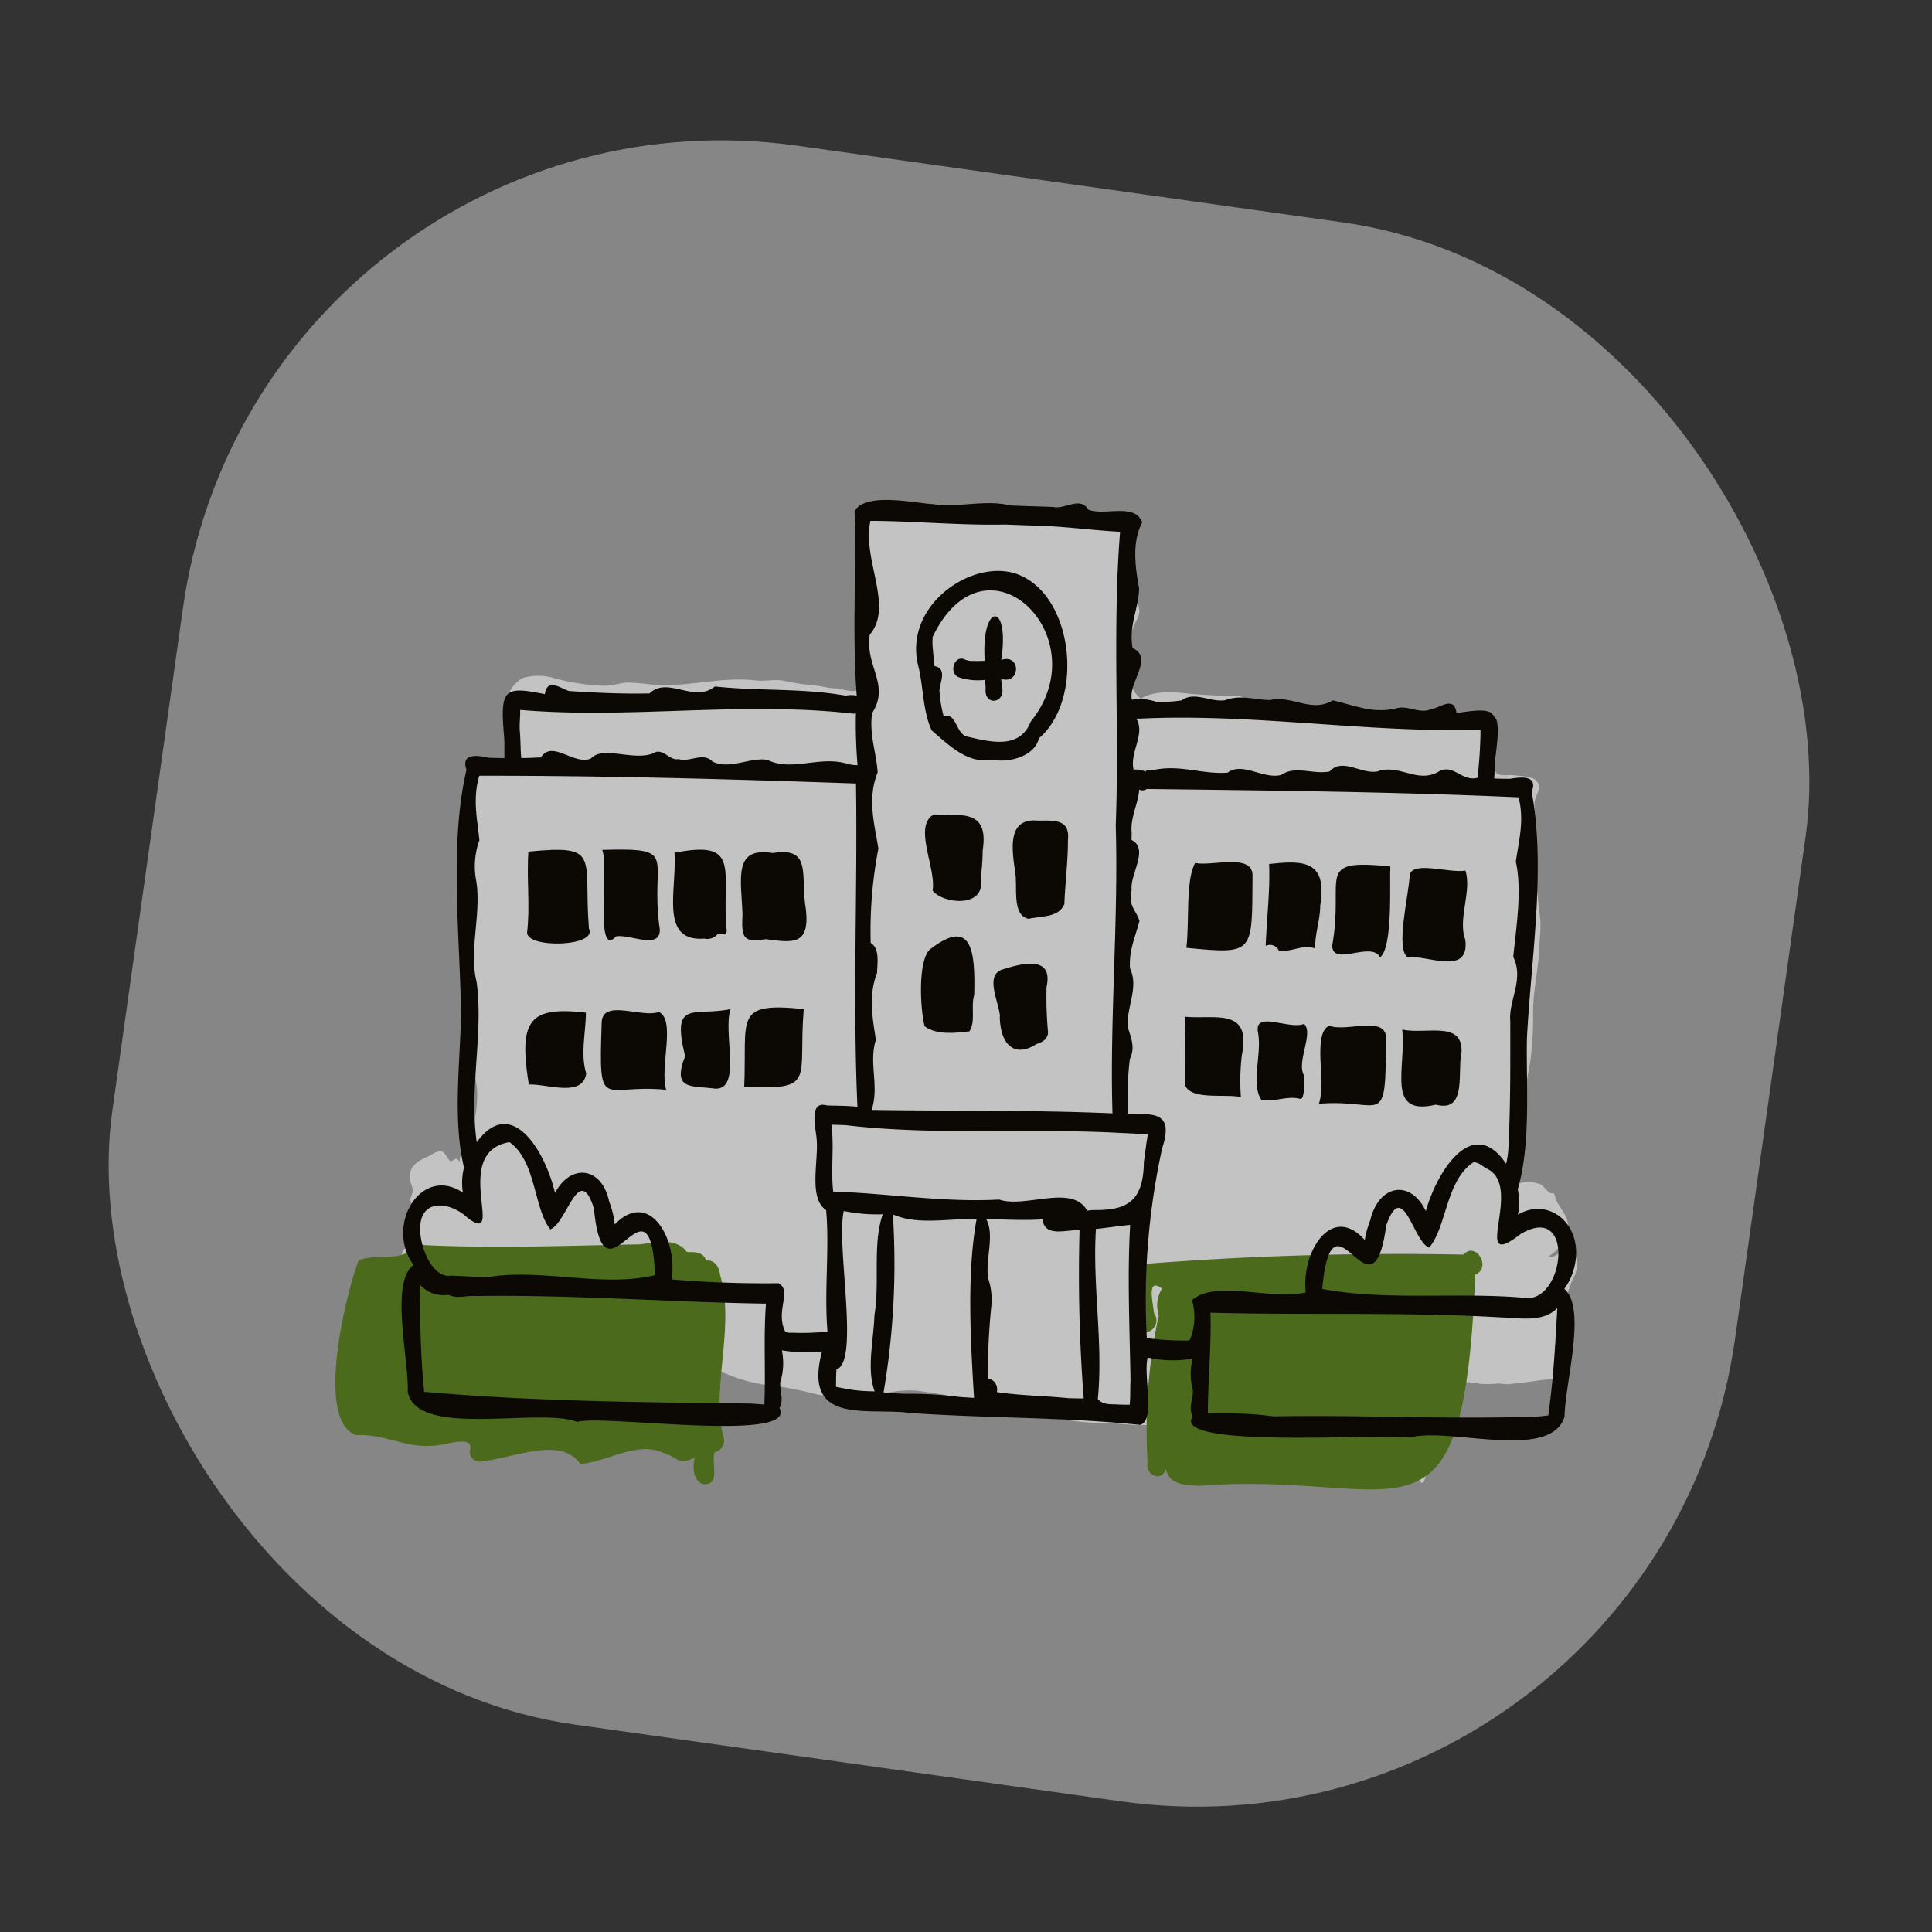 <svg xmlns="http://www.w3.org/2000/svg" xmlns:xlink="http://www.w3.org/1999/xlink" width="206" height="206" viewBox="0 0 206 206">
  <rect x="0" y="0" width="206" height="206" fill="#333333" stroke="none"/>
  <defs>
    <clipPath id="clip-path">
      <path id="Tracé_682832" data-name="Tracé 682832" d="M5.4,5.892,149.227,0l-5.4,133.529L0,139.421Z" transform="matrix(0.763, -0.646, 0.646, 0.763, 0, 96.475)" fill="none"/>
    </clipPath>
    <clipPath id="clip-path-2">
      <rect id="Rectangle_2160" data-name="Rectangle 2160" width="204.396" height="219.439" fill="none"/>
    </clipPath>
    <clipPath id="clip-path-3">
      <path id="Tracé_682831" data-name="Tracé 682831" d="M5.692,6.545,165.484,0l-5.692,140.854L0,147.4Z" transform="translate(0 106.985) rotate(-40.278)" fill="none"/>
    </clipPath>
    <clipPath id="clip-batiment">
      <rect width="206" height="206"/>
    </clipPath>
  </defs>
  <g id="batiment" clip-path="url(#clip-batiment)">
    <g id="Groupe_14307" data-name="Groupe 14307" transform="translate(-886.267 -2246.402)">
      <rect id="Rectangle_2171" data-name="Rectangle 2171" width="174.728" height="170.013" rx="58" transform="translate(913.838 2253.865) rotate(8)" fill="#fff" opacity="0.408"/>
      <g id="Groupe_6285" data-name="Groupe 6285" transform="matrix(1, 0.017, -0.017, 1, 888.315, 2263.104)">
        <g id="Groupe_6269" data-name="Groupe 6269" transform="translate(0 0)" clip-path="url(#clip-path)">
          <g id="Groupe_6268" data-name="Groupe 6268" transform="translate(-1.108 -15.937)" opacity="0.5">
            <g id="Groupe_6267" data-name="Groupe 6267">
              <g id="Groupe_6266" data-name="Groupe 6266" clip-path="url(#clip-path-2)">
                <g id="Groupe_6265" data-name="Groupe 6265" transform="translate(-8.574 0.001)">
                  <g id="Groupe_6264" data-name="Groupe 6264" transform="translate(0 0)" clip-path="url(#clip-path-3)">
                    <path id="Tracé_682796" data-name="Tracé 682796" d="M2.25,94.964c-.87-1.461-.659-3.615-1.077-5.249a34.541,34.541,0,0,1-1.13-6.742,8,8,0,0,1,.189-2.919c.3-.678.953-.274,1.349-.741.332-.389.1-.783.051-1.19A27.685,27.685,0,0,0,1.246,75.2a5.551,5.551,0,0,1-.318-.663,9.119,9.119,0,0,0,.262-.874c.019-.6-.321-.934-.342-1.495C.8,70.85,1.824,70.322,2.734,69.9c.413-.187.994-.7,1.48-.574.417.111.628.81.989,1.063a4.969,4.969,0,0,1,.58-.324.739.739,0,0,1,.39.41c-.16-1.041.809-2.022,1.1-2.975a14.364,14.364,0,0,0,.617-4.52c-.032-.612-.2-1.224-.226-1.848-.023-.545.011-1.088-.007-1.627-.034-1.023.04-2.149-.076-3.152C7.334,54.225,6.53,52.1,6.347,50c-.086-1-.013-2-.036-2.957a36.813,36.813,0,0,1,.36-3.881,23.134,23.134,0,0,0-.007-2.852c-.026-.58.146-1.184.162-1.767.018-.685-.29-1.2-.311-1.808s.255-.833.3-1.432c.04-.495-.129-1.04-.125-1.548.012-1.261,0-2.512-.042-3.782-.016-.52-.213-1.978.124-2.356.532-.6,1.651-.006,2.205.225.669.28,1.056.868,1.573.1a8.685,8.685,0,0,0,.361-1.458A4.651,4.651,0,0,0,11.3,24.5c-.111-.419-.439-.586-.648-.93a2.355,2.355,0,0,1-.321-.911,2.309,2.309,0,0,1,.067-1.984,4.008,4.008,0,0,1,1.5-1.937,5.918,5.918,0,0,1,3.486-.06,22.589,22.589,0,0,0,5.287.71c.892,0,1.61-.315,2.479-.385a24.821,24.821,0,0,1,2.9.215c3.616.155,7.138-1.038,10.775-.671,1.019.1,1.912-.177,2.968-.025a25.655,25.655,0,0,0,2.95.428c.933.022,1.711.275,2.634.307.512.019,1.8.4,2.215.176,1.409-.76,1.033-4.959.945-6.238-.142-2.025-.337-3.971-.449-6-.036-.653.236-1.436.257-2.1.016-.5-.166-.93-.132-1.43q.107-.444.248-.877c-.1-.187-.185-.378-.266-.575C48.149.919,48.37.5,49.536.856a4.023,4.023,0,0,0,1.135.189,2.33,2.33,0,0,1,.756-.192,3.552,3.552,0,0,0,.8.259,10.53,10.53,0,0,0,2.323-.1c.883-.13,1.7-.129,2.576-.211C58.946.64,60.933.4,62.656.192c.98-.119,1.949.11,2.936.059,1.246-.066,2.478-.174,3.737-.2,1.052-.026,2.019.012,3.039.076.654.041,1.951.356,2.447-.122.454.507,1.651.511,1.692,1.493.016.4-.38.757-.429,1.155a9.889,9.889,0,0,0,.236,1.729c.089.813.433,1.764.481,2.685a5.95,5.95,0,0,0,.557,2.463c.533,1.264.094,1.5-.357,2.628a9.418,9.418,0,0,0-.524,2.537c-.128,1.839-.04,3.937,1.449,5.116,1.163-.868,3.35-.811,4.776-.672,1.341.133,2.684.139,3.949.215a12.184,12.184,0,0,0,1.339-.051c.81-.028,1.266.492,2.01.671.3.072.62-.041.918.032.322.081.638.394.988.5a8.605,8.605,0,0,0,1.914.384c2.055.069,4.062-.58,6.091-.574,3.366.012,6.7,1.08,10.118.917.667-.034,1.308.021,1.955-.047.764-.078,1.128.246,1.887.35.442.061.3-.406.807-.152a2.224,2.224,0,0,1,.627.978,10.026,10.026,0,0,1,.055,2.366c.018.266.194.627.232.9.053.37-.116.492.027.884.4,1.111,1.3.693,2.137.766.6.054,2,.085,2.429.5.705.675.127,1.356-.062,2.07-.109.417.009.818-.062,1.2-.081.435-.3.391-.314.9-.011.445.313.933.349,1.381.035.428-.164.725-.129,1.149.039.471.307.9.345,1.372.035.426-.167.72-.129,1.151.1,1.129.326,2.287.437,3.433.078.8.245,1.679.3,2.451.054.814-.059,1.763-.071,2.647-.032,2.29-.609,4.648-.543,7.054a39.1,39.1,0,0,1-.113,4.143c-.14,1.87-.6,3.5-.747,5.461-.071.987-.309,2.059-.32,3a7.468,7.468,0,0,1,.014,1.107c-.034.237-.164.57-.206.858-.171,1.2-.8,2.859-.475,4a2.859,2.859,0,0,1,2.507-.432c.8.127.67.387,1.289.884a.521.521,0,0,0,.542.146c.29.348.151.47.321.785.624,1.158,1.421,1.747,1.286,3.058a4.552,4.552,0,0,1-2.052,2.936c1.244.35,2.339-2.536,2.97.026.158.644.178.4.14.959,0,.02-.181.807-.2.868a8.537,8.537,0,0,0-.817,2.34c-.078,1.679-.047,3.451-.092,5.143A21.478,21.478,0,0,1,124,90.507c-.209,1.31-.719,1.034-1.705,1.148-.875.1-1.731.274-2.621.37-.457.051-.909.142-1.375.177-.369.029-.809-.079-1.139-.053a9.21,9.21,0,0,1-1.964.054,8.624,8.624,0,0,0-2.1-.135c-1.263.286-1.487,2.753-1.856,3.772.027.127.054.255.079.382a1.028,1.028,0,0,1-.493.53c-.133.306-.2.543-.321.855a8.583,8.583,0,0,0-.549,1.99,24.918,24.918,0,0,1-.268,2.58c-.318,1.224-.368.608-1.186.034a14.91,14.91,0,0,0-3.7-1.638c-1.955-.687-3.765-1.627-5.754-2.242-.806-.249-1.6-.223-2.4-.479-.689-.22-1.335-.572-2.045-.728-.537-.119-1.15-.037-1.668-.179-.592-.163-.977-.624-1.569-.792a23.85,23.85,0,0,0-3.152-.334,5.731,5.731,0,0,0-3.233.146,17.325,17.325,0,0,1-4.733,1.214c-1.73.167-3.419-.161-5.155-.094a26.606,26.606,0,0,1-5.326-.553,59.519,59.519,0,0,1-6.491-1.092,54.392,54.392,0,0,0-7.566-1.429c-2.071-.268-4.027.365-6.053.722a17.017,17.017,0,0,1-5.159-.225,40.894,40.894,0,0,0-4.132-.773,17.033,17.033,0,0,1-5.427-1.228c-4.017-1.466-8.374-1.283-12.548-1.249-2.3.019-4.588.1-6.882.116a56.916,56.916,0,0,1-8.519-.719C4.939,90.368,1.669,92.741,2.5,95.28" transform="translate(52.309 51.888)" fill="#fff"/>
                  </g>
                </g>
              </g>
            </g>
          </g>
          <path id="Tracé_682797" data-name="Tracé 682797" d="M7.761,25.551c.044,0,.089,0,.132,0-1.283-.069-3.227.072-3.657-1.707-.484,1.42-2.232.663-1.972-.775A57.692,57.692,0,0,1,3.192,7.43a3.3,3.3,0,0,1,.3-2.836c-1.634-1.17-1.006,1.231-.81,2.651.922,1.18-.743,2.783-1.639,1.659C.781,7.068-1.134,2.859.989,2.051A345.834,345.834,0,0,1,35.557.423c1.256-1.47,3.079,1.3,1.3,2.123-.759,31.327-7.284,20.913-29.1,23.005" transform="translate(120.381 113.998)" fill="#4c6a1b"/>
          <path id="Tracé_682798" data-name="Tracé 682798" d="M39.467,25.762c-1.153-.218-1.254-1.745-1.025-2.833-1.717.965-1.9-.053-3.161-.357-2.881-1.389-5.891.887-9,1.265-2.246-3.016-7.04-.479-10.817-.069a1.1,1.1,0,0,1-1.02-1.019c.626-2.063-2.706-.565-3.93-.608-2.893.337-5.237-1.209-8.21-.978C-2.113,19.649.946,6.211,2.258,2.53,4.3,1.65,6.887,2.811,8.405.755c8.141.3,16.2-.184,23.825-.444,1.771-.271,3.823-.8,5.014.735.755,0,1.731-.1,2.059.876.859-.133,1.4.609,1.522,1.549l0-.019c1.739,5.5-.86,12.329.682,17.348a1.219,1.219,0,0,1-.941,1.518c-.4,1.22.737,3.47-1.095,3.444" transform="translate(35.918 114.509)" fill="#4c6a1b"/>
          <path id="Tracé_682799" data-name="Tracé 682799" d="M0,0C.007.019.009.04.016.06A.333.333,0,0,1,0,0" transform="translate(76.745 117.983)" fill="#ffe065"/>
          <path id="Tracé_682800" data-name="Tracé 682800" d="M0,0V0" transform="translate(76.528 75.347)" fill="#0c0905"/>
          <path id="Tracé_682801" data-name="Tracé 682801" d="M0,0V0" transform="translate(134.552 75.966)" fill="#0c0905"/>
          <path id="Tracé_682802" data-name="Tracé 682802" d="M6.264,3.246c-.071,2.493.32,5.392-2.532,4.707C-1.625,9.326.525,4.092.011,0c2.61.587,7.131-1.43,6.252,3.246" transform="translate(148.992 90.533)" fill="#0c0905"/>
          <path id="Tracé_682803" data-name="Tracé 682803" d="M7.048,1.434c.09,9.827-.162,6.3-7.048,6.992C.772,6.118-.867.93.972.078,2.738.809,7.109-1.259,7.048,1.434" transform="translate(140.257 90.176)" fill="#0c0905"/>
          <path id="Tracé_682804" data-name="Tracé 682804" d="M4.96.195c1.1.974-.834,4.174.127,5.534.061.7.04,2.632-.408,2.464-1.348-.347-2.716.4-4.11.2C-.627,6.813.5,3.587.1,1.354-.566-1.307,3.327.9,4.96.195" transform="translate(133.569 89.919)" fill="#0c0905"/>
          <path id="Tracé_682805" data-name="Tracé 682805" d="M6.165,3.991A23.427,23.427,0,0,0,6.139,8.46C4.388,8.143.887,8.888.19,7.342.1,4.893.119,2.442,0,0,3.167.266,7.129-1.182,6.165,3.991" transform="translate(125.79 89.563)" fill="#0c0905"/>
          <path id="Tracé_682806" data-name="Tracé 682806" d="M6.921,1.322c.073,8.385.439,8.489-6.921,7.9C.291,6.494-.227,2.008.783.159,2.51.517,6.8-1,6.921,1.322" transform="translate(125.847 73)" fill="#0c0905"/>
          <path id="Tracé_682807" data-name="Tracé 682807" d="M5.736,4.494c.027,1.555-.527,3.089-.468,4.631-1.263-.505-2.548.5-3.873.266A1.036,1.036,0,0,0,0,8.927C.039,6.08.381,3.125.21.2,3.746-.242,6.436-.38,5.736,4.494" transform="translate(134.304 72.939)" fill="#0c0905"/>
          <path id="Tracé_682808" data-name="Tracé 682808" d="M6.056.135C6,1.992,6.491,8.747,5.13,9.839,4.168,8.066.116,10.967,0,8.695,1.221,1.264-2.177-.556,6.056.135" transform="translate(141.384 73.042)" fill="#0c0905"/>
          <path id="Tracé_682809" data-name="Tracé 682809" d="M6.7,7.557C7.276,11.591,2.441,9.143.636,9.584-.8,8.746.631,2.884.666.661,1.2-.709,4.93.528,6.592.206c.743,2.148-.754,5.212.107,7.351" transform="translate(148.862 73.279)" fill="#0c0905"/>
          <path id="Tracé_682810" data-name="Tracé 682810" d="M5.877,2.045c.046,2.285-.225,4.566-.267,6.839-.6,1.495-2.56,1.29-3.776,1.627C-.038,10.162.633,7.064.3,5.477V5.5C-.06,3.232-.622.07,2.217.006c1.494.114,3.9-.587,3.66,2.039" transform="translate(107.152 68.908)" fill="#0c0905"/>
          <path id="Tracé_682811" data-name="Tracé 682811" d="M6.18,3.747A22.77,22.77,0,0,1,6.008,6.76l0-.013c.673,3.18-3.969,2.8-5.093,1.381C1.279,5.719-1.331,1.225.936,0c2.7.148,5.871-.808,5.244,3.747" transform="translate(97.779 68.451)" fill="#0c0905"/>
          <path id="Tracé_682812" data-name="Tracé 682812" d="M5.688,6.211c-.364,1.244.229,2.777-.438,3.873-1.4.2-3.486.485-4.791-.451C-.035,7.85-.4,2.782.848,1.457c4.474-3.618,4.887.085,4.84,4.754" transform="translate(97.629 81.427)" fill="#0c0905"/>
          <path id="Tracé_682813" data-name="Tracé 682813" d="M5.878,7.024c.167.9-.539,1.35-1.186,1.53a.226.226,0,0,1,.047-.028C2.329,10.174.809,8.614.729,5.637c.011.041.02.083.03.122C.664,4.233-.989,1.353.9.683,2.667.1,6.384-1.128,5.665,2.47c0-.042,0-.088,0-.13a41,41,0,0,0,.212,4.684" transform="translate(105.35 84.19)" fill="#0c0905"/>
          <path id="Tracé_682814" data-name="Tracé 682814" d="M6.977,6.052c.508,3.919-1.4,3.572-4.224,3.263C.509,9.679.113,9.427.233,6.742.036,2.922-.936-.516,3.351.117,7.612-.65,6.287,2.48,6.977,6.052" transform="translate(78.242 72.749)" fill="#0c0905"/>
          <path id="Tracé_682815" data-name="Tracé 682815" d="M5.764,8.529c.036.836-.528.221-.981.474a1.444,1.444,0,0,1-1.417.46h.117C-1.4,9.958.387,4.5.066.374c7.243-1.562,5,1.88,5.7,8.155" transform="translate(71.046 72.642)" fill="#0c0905"/>
          <path id="Tracé_682816" data-name="Tracé 682816" d="M6.292,8.468c.062,2.215-3.266.47-4.658.805C-.635,11.841.781,1.62,0,.071c8.438-.385,5.019.577,6.292,8.4" transform="translate(63.395 72.769)" fill="#0c0905"/>
          <path id="Tracé_682817" data-name="Tracé 682817" d="M6.624,8.34C7.629,10.262.052,10.6.039,8.87.327,6.062-.12,3.189.033.245,7.846-.65,5.878.659,6.624,8.34" transform="translate(55.504 72.912)" fill="#0c0905"/>
          <path id="Tracé_682818" data-name="Tracé 682818" d="M6.535,6.6C6.206,9.233,2.265,7.73.447,7.886a.136.136,0,0,1,0,.023C-.8.987.378-.474,6.395.12c.018,2.13-.523,4.439.14,6.477" transform="translate(55.564 90.102)" fill="#0c0905"/>
          <path id="Tracé_682819" data-name="Tracé 682819" d="M7.035,8.4C.176,7.819-.138,11.182.03,1.428-.018-1.282,4.331.835,6.1.116c1.877.8.156,6,.932,8.288" transform="translate(63.626 89.897)" fill="#0c0905"/>
          <path id="Tracé_682820" data-name="Tracé 682820" d="M5.265,0c-.83,2.487,1.441,8.689-1.588,8.5.013,0,.028,0,.044,0C1.234,8.206-.863,8.787.5,5.1-1.106-1,1.356.876,5.265,0" transform="translate(72.11 89.581)" fill="#0c0905"/>
          <path id="Tracé_682821" data-name="Tracé 682821" d="M6.22.127c-.507,7.638,1.585,8.6-6.205,8.4C.2,1.144-1.327-.517,6.22.127" transform="translate(78.953 89.316)" fill="#0c0905"/>
          <path id="Tracé_682822" data-name="Tracé 682822" d="M1.751,7.13C7.235-4.737,19.5,6.882,12.351,16c-1.116,3.061-4.369,2.208-6.646,1.739-1.355-.176-1.246-2.681-2.638-2.119a14.7,14.7,0,0,1-.461-2.278c0,.021.008.04.011.064-.016-.139-.027-.272-.036-.407v.023c-.007-.079-.016-.154-.023-.225l.008.028c.062-.909.79-2.329-.563-2.562-.088-.6-.156-1.215-.214-1.811v.028c-.005-.041-.005-.081-.012-.123h0A6.408,6.408,0,0,1,1.751,7.13M.23,10.152c.632,2.266.559,4.842,1.58,6.973C3.638,18.64,5.78,20.7,8.269,20.119c1.642.356,4.528-.31,4.992-2.359C18.142,13.44,16.627,2.041,10.354.218,5.558-1.123-1.35,3.92.23,10.152" transform="translate(96.495 42.385)" fill="#0c0905"/>
          <path id="Tracé_682823" data-name="Tracé 682823" d="M0,0A.064.064,0,0,0,0,.016V0" transform="translate(105.742 55.129)" fill="#0c0905"/>
          <path id="Tracé_682824" data-name="Tracé 682824" d="M.571,6.557a6.519,6.519,0,0,0,2.84.237c.022.264.04.524.066.788V7.554c.007.037.007.086.011.127a.053.053,0,0,0,0-.015C3.266,9.633,5.73,9.32,5.205,7.452c.007.042.011.086.016.129-.026-.247-.053-.492-.076-.742v.01c-.008-.053-.007-.1-.013-.151V6.664c2.08.589,2.076-2.772-.036-2.023C5.94-1.735,2.787-1.4,3.341,4.765c-.417.023-.834.04-1.251.031L2.1,4.8a1.946,1.946,0,0,1-.914-.155l.048.025C.145,4.106-.55,6.084.571,6.557" transform="translate(100.497 47.228)" fill="#0c0905"/>
          <path id="Tracé_682825" data-name="Tracé 682825" d="M120.205,96.565c-9.061.428-17.918.085-27.039.414.007,0,.017,0,.024,0a41.529,41.529,0,0,0-7.049-.183c-.061-3.606.268-7.192.093-10.758,10.36.11,20.582-.447,31.06-.02-.036,0-.074,0-.116,0,2.037.016,4.509.5,6.023-1.1-.15,3.766-.283,7.528-.748,11.231.008-.038.011-.082.018-.124-.011.114-.023.23-.035.347a13.9,13.9,0,0,1-2.231.195M83.82,89.051a32.067,32.067,0,0,1-3.842-.132H80a2.1,2.1,0,0,0-.5-.04A75.365,75.365,0,0,1,80.8,68.557l-.005.029c1.232-4-1.053-3.587-3.713-3.593a34.683,34.683,0,0,1,.1-5.848c.632-1.348-.011-2.426-.307-3.531-.065-2.192,1.126-4.159.164-6.129-.17-1.9.518-3.391.925-5.085-.475-1.3-1.236-1.517-.894-3.3l0,.015c-.236-1.643,1.82-4.41-.1-5.322,0-.246-.008-.5,0-.748v.012c-.193-1.69.621-3,.723-4.646a.8.8,0,0,0,.84-.1v.022c13.191-.063,26.31-.151,39.615.214.671,2.508.1,4.584-.179,6.875.744,3.017.139,7.155-.1,10.149,1.22,2.394-.45,4.648-.2,6.88.074,4.545.183,8.758.028,13.478V67.9a8.914,8.914,0,0,1-.217,1.735c-3.636-5.23-7.342.9-8.473,5.183-1.73-3.439-5.078-2.688-5.9,1.06.018-.042.031-.082.05-.122a9.553,9.553,0,0,0-.6,2.262c-3.624-3.927-6.769,1.42-6.2,5.684-3.552.965-9.64-1.247-12.11,1.039a6.416,6.416,0,0,1-.162,4.247c-.082.023-.167.044-.253.063M76.671,96c-.836-.062-1.661.13-2.285-.549.488-6.034-.79-12.055-.511-18.125,1.216-.155,2.428-.36,3.645-.5-.228,5.547.139,11.074.317,16.6l0-.01c-.042.858.036,1.735-.044,2.587-.375,0-.751,0-1.126,0m-5.429-.593c-2.568-.214-5.2-.187-7.634-.521.174-.678-.361-1.448-.976-1.362a72.3,72.3,0,0,1,.241-7.83,7.081,7.081,0,0,0-.4-2.937c-.333-2.018.661-4.644-.318-6.309,2.013.029,4.024.111,6.034-.057.2,2.022,2.745.972,3.947,1.111a172.82,172.82,0,0,0,.748,17.909c-.551.009-1.1,0-1.647,0m-11.654.056a40.62,40.62,0,0,0-5.744-.228c-.767-.018-1.533-.051-2.3-.113a81.682,81.682,0,0,0,.669-18.989c2.719,1.141,5.945.3,8.934.348-.971,5.908-.407,13.172.05,19.064-.538-.029-1.076-.047-1.612-.082m-9.164-.436a16.3,16.3,0,0,1-3.2-.274.215.215,0,0,1,.03.007c-.028,0-.066-.01-.094-.016h0c-.235-.044-.468-.085-.7-.129.027-.619-.031-1.236.03-1.858,2.483-.858-.29-13.21.487-16.9a17.555,17.555,0,0,0,4.16.281c-1.056,3.214-.175,7.253-.7,10.746-.038,2.646-.768,5.8.163,8.159l-.181-.018m-8.856-6.083a1.876,1.876,0,0,1-.592-.089c-1.175-2.217.708-4.392-.828-5.177-3.717.111-7.613.042-11.4-.212.617-4.261-2.5-9.659-6.157-5.757A9.478,9.478,0,0,0,22,75.44l.008.009c-.024-.064-.051-.123-.074-.187h0c-.84-3.672-4.155-4.012-5.782-.8C15.07,70.165,11.381,64,7.714,69.2c-.922-5.821.55-11.689-.309-17.123-.88-3.278.4-7.225-.209-10.7a8.137,8.137,0,0,1,.257-4.367c-.263-2.293-.816-4.385-.128-6.88,13.5-.242,26.781-.094,40.167.145.372,11.43.027,22.878.74,34.456-1.116-.1-2.232-.07-3.351-.085.038,0,.076,0,.112,0-1.917-.515-1.227,2.18-1.068,3.439.325,2.345-.818,6.452,1.159,7.717.439,4.176-.073,8.666.363,12.945a25.8,25.8,0,0,1-3.88.184m-4.094,7.628c-11.9.06-23.132.177-34.911-.659l-.032-.335c.007.044.009.088.016.127-.434-3.7-.553-7.479-.663-11.238A3.369,3.369,0,0,0,4.991,85.51c.914.454,1.943.009,2.9.089H7.776c10.483-.337,20.7.3,31.063.284-.21,3.565.1,7.148.011,10.76-.46-.031-.918-.063-1.376-.073M1.844,78.211c.19-3.152,3.5-2.394,5.01-.949,4.273,3.123-1.984-6.954,4.357-8.133l-.028-.01c2.919,1.971,2.7,7,4.528,9.23,1.754-.634,2.956-7.379,4.636-2.237a.225.225,0,0,0-.015-.028c1.263,11.288,5.886-4.993,6.637,6.975.015,0,.027-.022.04-.032L27,83.038l.015-.012c-5.62,1.5-12.2-.564-18.058.562h0c-1.312-.02-2.621-.126-3.934-.117l.113.006c-1.916.275-3.421-3.168-3.287-5.266m9.71-55.173c11.707.8,23.665-1.357,35.559-.2l-.014,0a.818.818,0,0,0,.251-.053,52.691,52.691,0,0,0,.27,5.534,3.844,3.844,0,0,1-1.107-.135v0c-2.975-.832-5.894.982-8.517-.272-1.839-.277-4.112,1.189-5.875.259-.987-.99-2.378.161-3.566-.173-.964.174-1.433-.88-2.406-.744-2.08,1.249-5.65-.673-6.956.835-1.8.807-4.155-1.963-5.344-.022-.7.04-1.39.089-2.09.1-.1-.911-.1-1.855-.19-2.78v0c-.092-.779.024-1.565-.013-2.35M48.672,2.248c4.744-.051,9.514.335,14.278.149a.187.187,0,0,1-.028,0c1.482.038,2.969.051,4.447.085a.218.218,0,0,1-.031,0c2.609.083,5.229.389,7.849.479-.652,10.439.29,20.893.07,31.348a.133.133,0,0,0,0-.023c.475,10.215-.306,20.619.174,30.684-8.555-.225-17.071.057-25.68.07.8-2.589-.426-4.994.328-7.48-.434-2.48-.871-4.742,0-7.129.015-1.057.26-2.613-.729-3.186A46.206,46.206,0,0,1,50,37.163c-.512-2.751-1.273-5.383-.218-8.1-.17-2.138-.984-4-.7-6.32,1.9-3.085-.853-4.946-.391-8.364,2.544-3.066-1-8.07-.132-12.127.039,0,.073,0,.117,0M79.116,67.963c-.086.717-.166,1.439-.252,2.157v0c.031,4.356-1.9,5.184-5.353,5.19h.007c-.2.023-.41.051-.615.073-1.618-2.852-6.625-.108-9.39-1.018a.165.165,0,0,0,.027,0c-6.039.426-11.689-.455-17.718-.548h-.015c-.32-2.366.039-4.769-.317-7.129.444.01.887.012,1.335.018l-.009,0c.075.006.15.009.224.009h0c9.608.969,19.643-.056,29.493.334-.007,0-.009,0-.018,0,.913.025,1.813.047,2.725.075-.04.281-.082.562-.119.848M77.857,22.838a1.014,1.014,0,0,1-.117,0c11.97-.772,24.329,1.132,36.228.578a45.884,45.884,0,0,1-.241,5.124c-1.639.457-2.533-1.417-4.038-.656-2.29,1.479-4.2-.687-6.6.129.039,0,.078,0,.116-.007-1.747.5-3.884-1.457-5.247.129-1.828.379-3.628-.627-5.175.464-1.9.507-4.136-1.378-5.7-.152-2.684.246-4.969-.779-7.762-.182.042,0,.074,0,.113,0a4.16,4.16,0,0,0-1.064.119l0,.114a2.57,2.57,0,0,0-1.314-.206c-.465-1.871,1.221-3.808.2-5.441.2-.009.4-.012.607-.013m41.31,54.243c5.67-3.479,4.85,6.871.782,6.834a.777.777,0,0,1,.116,0c-7.231-.57-15.006.583-21.981-.612.009.006.015,0,.017.012h0c.892-11.837,5.387,4.3,6.71-6.9v0c1.711-5.1,2.869,1.662,4.609,2.3,1.843-2.214,1.661-7.253,4.592-9.193l-.026.012c.5-.034.945.363,1.371.622-.008,0-.011,0-.018-.009,4.253,1.72-1.693,11.4,3.825,6.931m5.871,2.9c.6-4.195-3.047-6.9-6.209-4.941a6.8,6.8,0,0,0-.063-2.7c1.317-4.867.713-10.786.7-16.071.3-8.536,1.731-18.162.065-26.33.713-1.892-1.366-1.521-2.327-1.348h.024c-.574.013-1.147.013-1.722,0,.05-.734.012-1.483.089-2.217V26.4c0-.041.007-.073.007-.111v.021c.592-5.14.093-5.378-4.229-4.629-.255-1.84-1.682-.6-2.6-.4-1.368.6-2.464-.332-3.706-.032-2.52.7-4.678-.242-6.917-.7-2.2,1.407-4.368-.495-6.652.075h.113c-1.744.045-3.225-.567-4.922.1-1.572.274-3.291-.933-4.635.1h0a13.952,13.952,0,0,1-2.737.189l.028,0c-.023,0-.051-.009-.077-.009a.106.106,0,0,0,.022,0,5.381,5.381,0,0,0-2.544-.164c-.433-1.815,2.3-4.487-.022-5.515-.454-2.448.558-4.092.593-6.337-.462-2.359-.863-4.931.21-7.067-.814-2.11-4.063-.59-5.771-1.264C70.875-.778,69.244.7,68.044.443c.026,0,.051,0,.075,0C66.549.407,64.977.4,63.411.355h.013c-2.695-.611-5.427.356-8.265,0h.005c-1.9-.07-7.224-1.19-8.319.9.314,6.413-.043,13.156.565,19.652a3.023,3.023,0,0,0-1.163.015h.016l-.116.015a.454.454,0,0,0,.069-.012c-4.7-.741-9.2-.31-13.939-.739-2.205,1.854-5.042-1.047-6.96.861-2.978.113-5.725.025-8.554-.11-.911-.214-2.338-1.455-2.6.375-4.334-.785-4.81-.549-4.264,4.593a.088.088,0,0,1,0-.019l.012.135L9.9,25.994c.075.735.03,1.48.073,2.214-.568,0-1.136,0-1.707-.016h.02c-.961-.186-3.029-.571-2.339,1.326-1.739,8.148-.361,17.795-.131,26.333-.055,5.282-.679,11.174.588,16.067A6.683,6.683,0,0,0,6.333,74.6c-4.48-2.914-8.3,3.619-5.126,7.8C-1.3,84.248.882,92.515.814,95.87l0,.016,0-.013c0,.035.005.064.009.094v-.007c1.1,4.959,13.985,1.359,18.11,2.868,2.714-.855,23.58,1.877,21.536-1.842.512-.943-.065-1.924.049-2.911V94.2a6.812,6.812,0,0,0,.1-3.366,16.628,16.628,0,0,0,4.282.038c-1.982,8,4.983,5.868,9.468,6.4a.083.083,0,0,1-.031,0c8.335.438,16.332.149,24.588.854,1.688-.387.235-5.335.7-7.19a12.28,12.28,0,0,0,4.794.034,6.625,6.625,0,0,0,.077,3.35v-.126c.1.994-.488,1.979.035,2.927-2.387,3.565,20.613,1.423,23.227,1.874,3.954-1.252,15.13,2.357,16.421-2.577a.1.1,0,0,1-.008.029c-.035-3.42,2.2-11.593-.261-13.584a6.579,6.579,0,0,0,1.13-2.878" transform="translate(42.84 35.029)" fill="#0c0905"/>
        </g>
      </g>
    </g>
  </g>
</svg>
